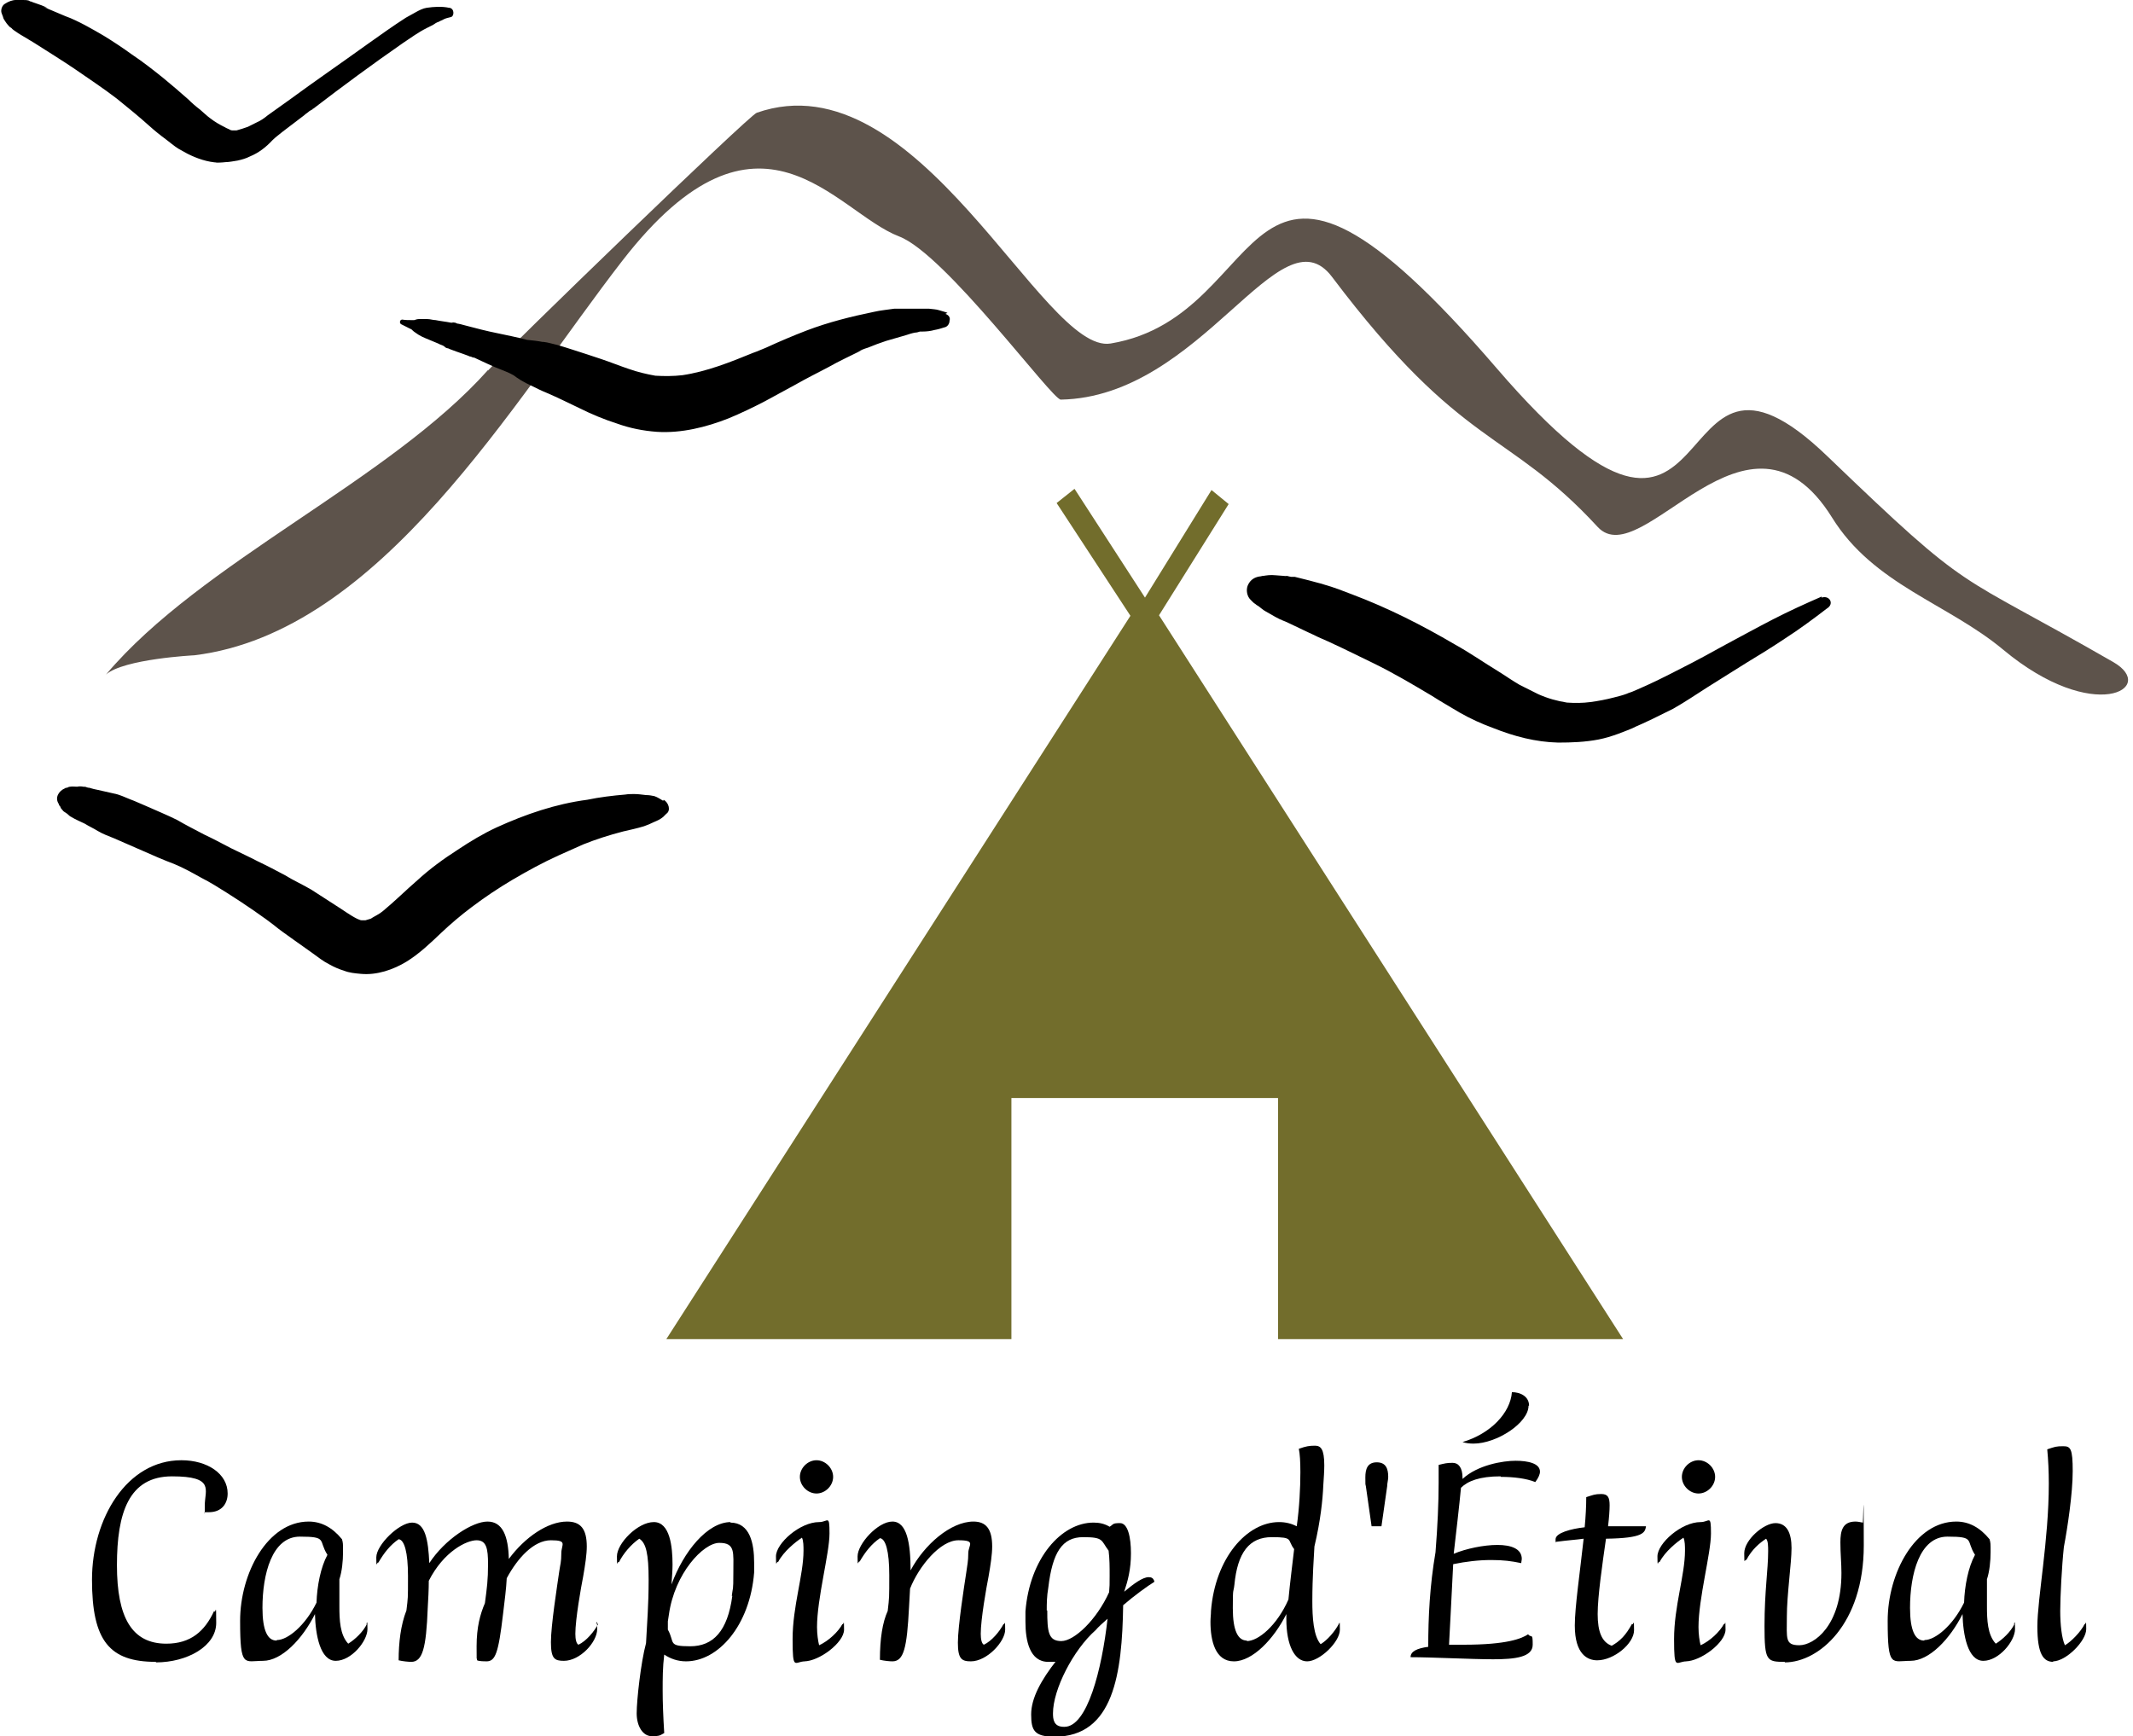 <?xml version="1.0" encoding="UTF-8"?>
<svg id="Calque_1" data-name="Calque 1" xmlns="http://www.w3.org/2000/svg" version="1.1" xmlns:xlink="http://www.w3.org/1999/xlink" viewBox="0 0 410.4 334.1">
  <defs>
    <style>
      .cls-1 {
        fill: #000;
      }

      .cls-1, .cls-2, .cls-3, .cls-4 {
        stroke-width: 0px;
      }

      .cls-5 {
        clip-path: url(#clippath-2);
      }

      .cls-2 {
        fill: #726d2c;
      }

      .cls-2, .cls-4 {
        fill-rule: evenodd;
      }

      .cls-3 {
        fill: none;
      }

      .cls-6 {
        clip-path: url(#clippath-1);
      }

      .cls-7 {
        clip-path: url(#clippath-4);
      }

      .cls-8 {
        clip-path: url(#clippath);
      }

      .cls-9 {
        clip-path: url(#clippath-3);
      }

      .cls-4 {
        fill: #5d534b;
      }
    </style>
    <clipPath id="clippath">
      <rect class="cls-3" x="20.4" y="19.2" width="390" height="114.7"/>
    </clipPath>
    <clipPath id="clippath-1">
      <rect class="cls-3" x="127.7" y="94.1" width="185.3" height="163.8"/>
    </clipPath>
    <clipPath id="clippath-2">
      <rect class="cls-3" width="87.7" height="32.6"/>
    </clipPath>
    <clipPath id="clippath-3">
      <rect class="cls-3" x="10.4" y="149.9" width="118.7" height="38.1"/>
    </clipPath>
    <clipPath id="clippath-4">
      <rect class="cls-3" x="239.7" y="109.9" width="113.3" height="33.3"/>
    </clipPath>
  </defs>
  <g class="cls-8">
    <path class="cls-4" d="M93.9,71.2c-19.1,21.4-55.2,36.9-73.5,58.6,3.4-3,16.9-3.7,17-3.7,35.9-4.4,61.3-48.8,82.4-76,26.4-34,40.9-9.3,53.2-4.6,8.9,3.4,29.4,31.4,31.1,31.4,27.2-.5,42.2-36.9,52.2-23.6,25.2,33.4,33.6,29.1,51.1,48.1,8.6,9.3,28.9-27.8,45.1-1.8,8,12.9,22.2,16.5,32.9,25.4,17.5,14.6,29.9,7.4,21.2,2.4-31.3-18-26.6-12.3-55-39.6-33-31.8-17.8,36.3-63.6-16.9-50.7-58.9-42-10.2-74.3-4.8-13.1,2.2-37-55.3-68.1-44.4-1.5.5-48.2,45.7-51.7,49.6"/>
  </g>
  <g class="cls-6">
    <path class="cls-2" d="M206.7,94.1l-3.4,2.7,14.2,21.7-89.3,139.2h66.4v-46.4h51.3v46.4h66.4l-89.3-139.3,13.4-21.4-3.3-2.7-12.8,20.7-13.6-21h0Z"/>
  </g>
  <g class="cls-5">
    <path class="cls-1" d="M86.4,1.5c-1.4-.3-2.9-.2-4.3,0-.7.1-1.5.5-2.2.9-.6.3-1.2.7-1.8,1-2.5,1.6-5,3.4-7.4,5.1-5,3.6-10.1,7.1-15,10.7-1.4,1-2.8,2-4.2,3-.6.5-1.3,1-2,1.3-.6.3-1.2.6-1.8.9-.8.3-1.5.5-2.2.7h-.6c-.2,0-.4,0-.6-.1-.3-.2-.7-.3-1-.5-1-.5-1.9-1-2.8-1.7-.7-.5-1.3-1.1-2-1.7-.8-.6-1.6-1.3-2.3-2-1.6-1.4-3.2-2.8-4.8-4.1-2-1.6-3.9-3.1-6-4.5-1.8-1.3-3.6-2.5-5.4-3.6-2.4-1.4-4.8-2.8-7.4-3.8.3.1.6.3.9.4-1.7-.7-3.5-1.5-5.2-2.2.3.1.6.2.9.3-.8-.5-1.6-.7-2.4-1-.3-.1-.6-.2-.8-.3-.2,0-.3-.1-.5-.2-.4-.1-.7-.1-1.2-.1h0-.6,0c-.2,0-.5,0-.7,0-.3,0-.7.1-1,.2-.3.1-.7.3-1,.5-.6.3-.9,1.2-.7,1.8.1.3.2.5.3.8,0,.2.2.5.4.8.2.3.4.6.7.9h0c0,0,0,0,0,0,.1.1.2.2.3.3,0,0,0,0,0,0h.1c0,.1,0,0,0,0,.4.5.9.7,1.4,1.1.3.2.7.4,1,.6.7.4,1.3.8,2,1.2,1.4.9,2.7,1.7,4.1,2.6,2.7,1.7,5.3,3.5,7.9,5.3,1.3.9,2.7,1.9,4,2.9,2.1,1.7,4.2,3.4,6.2,5.2,1,.9,2.1,1.8,3.2,2.6.8.6,1.6,1.3,2.4,1.8.6.3,1.2.7,1.8,1,1.8.9,3.8,1.6,5.9,1.7h-1c.8,0,1.6,0,2.4-.1.7,0,1.6-.2,2.3-.3.9-.2,1.6-.4,2.4-.8,1.7-.7,3.1-1.8,4.3-3.1.6-.6,1.3-1.1,1.9-1.6.7-.5,1.4-1.1,2.1-1.6.7-.5,1.4-1.1,2.1-1.6.3-.3.7-.5,1-.8.2-.1.3-.2.5-.3h.1c0-.2.2-.2.2-.2,5.6-4.3,11.3-8.5,17.2-12.6,1.5-1,3-2.1,4.6-2.9.4-.2.8-.4,1.2-.6.3-.2.7-.5,1.1-.6.3-.2.7-.3,1-.5.4-.2.9-.3,1.3-.4.7-.1.8-1.6-.2-1.8Z"/>
  </g>
  <g class="cls-9">
    <path class="cls-1" d="M127.6,154.1c-.5-.3-1.1-.7-1.7-.9-.5-.1-1-.2-1.6-.2-.8-.1-1.6-.2-2.3-.2-.6,0-1.1,0-1.7.1-2.4.2-4.9.5-7.3,1-6.1.8-11.9,2.8-17.4,5.3-2.6,1.2-5.1,2.7-7.5,4.3-2.8,1.8-5.4,3.7-7.8,5.9-2.2,1.9-4.3,4-6.6,5.9-.7.6-1.6,1-2.4,1.5-.3.1-.7.2-1,.3h-.7c-.3,0-.6-.2-.9-.3-1.4-.7-2.7-1.7-4-2.5-1.6-1-3.2-2.1-4.8-3.1-1.7-1-3.5-1.8-5.1-2.8-1.7-.9-3.4-1.8-5.1-2.6-1.7-.9-3.5-1.7-5.3-2.6-1.7-.9-3.4-1.8-5.1-2.6-1.7-.9-3.5-1.8-5.2-2.8-2-1-4-1.8-6-2.7-1-.4-2-.9-3.1-1.3-1-.4-2-.9-3.1-1.1l-3.1-.7c-.5-.1-1-.2-1.6-.4-.3,0-.5-.1-.8-.2-.1,0-.2,0-.3,0-.5-.1-.9-.1-1.3,0,.1,0,.2,0,.3,0-.6,0-1.2-.1-1.7,0-.2,0-.4.2-.6.2-.1,0-.2,0-.3.1-1.2.5-2,1.8-1.2,3,0,.1.2.5.3.5-.2-.6-.2-.5.1.3l.5.6c.7.5.8.6.3.2.1,0,.2.2.3.2.3.2.6.6.9.7.8.5,1.8.9,2.6,1.3.8.5,1.7.9,2.5,1.4,1,.6,2.1,1,3.1,1.4,1.8.8,3.7,1.6,5.5,2.4,2,.9,4.1,1.8,6.2,2.6,1.7.7,3.5,1.7,5.1,2.6,1.8.9,3.5,2,5.1,3,3.3,2.1,6.7,4.4,9.8,6.8-.3-.2-.7-.5-1-.7,2.5,1.9,5,3.6,7.5,5.4,1.1.8,2.1,1.6,3.3,2.2.9.5,1.8.9,2.8,1.2,1,.4,2.1.5,3.2.6,3.1.3,6.3-.8,8.9-2.4,2.4-1.5,4.5-3.5,6.6-5.5,1.8-1.7,3.8-3.4,5.8-4.9,2.5-1.9,5.2-3.7,7.9-5.3,2.9-1.7,5.8-3.3,8.9-4.7,1.6-.7,3.1-1.4,4.7-2.1,2.5-1,5-1.8,7.7-2.5,1.3-.3,2.7-.6,4-1,.6-.2,1.3-.5,1.9-.8.7-.3,1.2-.5,1.8-1,.2-.2.4-.4.6-.6.9-.6.5-2.1-.5-2.7Z"/>
  </g>
  <path class="cls-1" d="M182.3,60.2c-.5-.2-1-.3-1.6-.5-.6-.2-1.3-.2-2-.3-1.1,0-2.2,0-3.3,0s-2.2,0-3.3,0c-1.3.2-2.6.3-3.9.6-4.4.9-8.8,2-13,3.6-2.6,1-5.2,2.1-7.8,3.3-.8.3-1.6.7-2.5,1-4.4,1.8-8.9,3.6-13.6,4.3-1.7.2-3.5.2-5.2.1-1.7-.3-3.4-.7-5.1-1.3-1.8-.6-3.5-1.3-5.3-1.9-1.8-.6-3.6-1.2-5.5-1.8-.9-.3-1.9-.6-2.9-.9-.9-.2-1.8-.5-2.7-.6h0c0,0-.1,0-.2,0-1-.2-2-.3-3-.4-1.9-.5-3.9-.9-5.8-1.3-2-.4-3.9-.9-5.8-1.4-.5-.1-1-.3-1.6-.4-.2,0-.4-.1-.6-.2-.7-.1-.8-.1-.4,0-.1,0-.3,0-.4,0-1-.2-2-.3-3-.5-.5,0-1-.2-1.6-.2-.5,0-1.1,0-1.6,0-.3,0-.6.1-.9.2-.2,0-.5,0-.7,0-.5,0-1,0-1.6-.1-.5,0-.6.7-.2.9s.8.4,1.2.6c.3.2.8.3,1,.6.3.3.7.5,1.1.8.5.3.9.5,1.4.7.8.3,1.6.7,2.4,1,.3.2.8.3,1.1.5l.3.2c-.4-.1-.3-.1.3.2.2,0,.4.1.6.2.8.3,1.6.6,2.5.9.5.2.9.3,1.3.5.2,0,.4.1.6.2,0,0,.1,0,.2,0,1.8.8,3.5,1.7,5.4,2.4,1,.4,2,.8,2.8,1.4-.2-.2-.5-.4-.8-.6,1,.9,2.3,1.6,3.6,2.2,1,.5,2,1,3,1.4,2.1.9,4.1,1.9,6.2,2.9,2.4,1.2,4.8,2.2,7.3,3,2.5.9,5,1.4,7.7,1.6,4.7.3,9.5-.9,13.8-2.6,2.4-1,4.7-2.1,7-3.3,1.9-1,3.8-2.1,5.7-3.1,2.1-1.2,4.3-2.3,6.4-3.4,2.1-1.2,4.3-2.2,6.5-3.3-.3.1-.5.2-.8.3.6-.3,1.3-.6,2-.8,1.2-.5,2.3-.9,3.5-1.3,1.3-.4,2.5-.7,3.8-1.1.6-.2,1.2-.4,1.8-.5.3,0,.6-.1.9-.2.2,0,.3,0,.5,0h0c.8,0,1.6-.1,2.3-.3.6-.1,1.3-.3,1.9-.5.6-.1,1-.7,1-1.3.2-.6-.2-1.1-.8-1.3Z"/>
  <g class="cls-7">
    <path class="cls-1" d="M350.5,114.8c-3.2,1.4-6.3,2.8-9.4,4.4-3.1,1.6-6,3.2-9,4.8-2.9,1.6-5.8,3.2-8.8,4.7-2.7,1.4-5.5,2.8-8.3,4-.2.1-.5.2-.7.3-.4.2-.9.3-1.3.5-.8.3-1.6.5-2.4.7-1.5.4-3.1.7-4.6.9-1.5.2-3,.2-4.5.1-1.9-.3-3.7-.8-5.5-1.6-1.2-.6-2.4-1.2-3.6-1.8-1.4-.8-2.8-1.8-4.1-2.6-2.8-1.7-5.5-3.6-8.4-5.2-6.3-3.7-12.8-7-19.7-9.6-1.8-.7-3.6-1.4-5.4-1.9-.9-.3-1.9-.5-2.9-.8-.9-.2-1.9-.5-2.8-.7h.1-.2c-.2,0-.4,0-.6,0-.3,0-.7-.1-1.1-.2.3,0,.8.1,1.1.2-1-.2-2-.2-3-.3-.9-.1-1.8,0-2.7.2.3,0,.5,0,.8-.1-.3,0-.6,0-.9.1-1.1.1-2,.6-2.5,1.7-.4.9-.2,2.2.6,2.9.2.2.3.3.5.5.1,0,.2.2.3.2.2.2.4.3.6.5-.1-.1-.2-.2-.3-.3.6.4,1.2,1,1.8,1.3,1.2.7,2.4,1.4,3.6,1.9-.3-.2-.7-.3-1-.5,2.5,1.1,5,2.4,7.5,3.5-.4-.2-.8-.3-1.2-.5,4,1.7,7.8,3.6,11.7,5.5s7.6,4.1,11.3,6.3c1.7,1.1,3.5,2.1,5.3,3.2,2.1,1.2,4.3,2.2,6.5,3,4,1.6,8.2,2.7,12.5,2.8,2.6,0,5.2-.1,7.8-.6,2.5-.5,4.9-1.5,7.3-2.5-.3.1-.5.2-.8.3,2.6-1.1,5.2-2.4,7.8-3.7,2.3-1.3,4.5-2.8,6.7-4.2,2.5-1.6,5-3.1,7.5-4.7,2.5-1.5,4.9-3,7.3-4.6,2.8-1.8,5.5-3.8,8.1-5.8,1.5-.9.5-2.6-1-2.1Z"/>
  </g>
  <path class="cls-1" d="M30,319.9c6,0,11.6-3.1,11.6-7.6s-.1-1.5-.4-2.3c-1.8,3.9-4.5,6.3-9.2,6.3-6.6,0-9.5-5-9.5-15.1s2.3-17.1,10.6-17.1,6.3,2.6,6.3,5.6,0,.9-.1,1.3c.3,0,.6,0,.9,0,2.5,0,3.6-1.7,3.6-3.6,0-3.8-3.9-6.4-8.9-6.4-10.5,0-17.2,11.2-17.2,23s3.4,15.8,12.3,15.8Z"/>
  <g>
    <path class="cls-1" d="M70.6,312.5c-.7,1.5-2.3,3-3.6,3.8-1.6-1.7-1.7-4.6-1.7-7.2s0-3.5,0-5.2c.5-1.5.7-3.5.7-5.2s0-1.8-.2-2.5c-1.8-2.2-3.9-3.4-6.4-3.4-7.9,0-13.2,9.9-13.2,19.1s.8,7.7,4.4,7.7,7.6-4.2,10-9c.1,4,1,9,4,9s6.1-3.8,6.1-6.1-.1-.8-.3-1.1ZM53.2,315.7c-1.7,0-2.7-1.9-2.7-6.3,0-6.4,1.8-13.7,7.2-13.7s3.5.7,5.3,3.5c-1.3,2.4-2,6-2.1,9.2-2.2,4.5-5.6,7.2-7.6,7.2Z"/>
    <path class="cls-1" d="M115.1,312.5c-.8,1.5-2.3,3.3-3.8,4-.4-.2-.6-1-.6-2.1,0-2.8,1.1-9,1.5-11,.4-2.3.7-4.3.7-5.8,0-3.4-1.2-4.8-3.8-4.8-3.7,0-8.1,3-11.2,7.2-.1-4.4-1.2-7.2-4.1-7.2s-8.2,3.4-11.2,8c-.2-4.5-.8-7.8-3.3-7.8s-6.9,4.3-6.9,6.7.1.8.4,1c1.1-1.9,2.3-3.4,3.9-4.5,1.1.1,1.8,2.5,1.8,7.1s0,4-.3,6.6c-1.1,2.8-1.5,6.2-1.5,9.6.8.2,2,.3,2.4.3,2.2,0,2.9-2.6,3.2-10.4.1-1.7.2-3.5.2-5.2,2.9-5.7,7.3-7.8,9.2-7.8s2.2,1.6,2.2,4.6-.2,4.5-.6,7.5c-.9,2.1-1.6,4.6-1.6,8.3s0,1.7.1,2.7c.4.2,1.5.2,1.8.2,1.7,0,2.3-1.5,3.2-9.2.3-2.5.6-4.8.7-6.8,2.1-3.9,5.2-7.3,8.5-7.3s2,.8,2,2.5-.2,2.1-.4,3.5c-.4,2.8-1.6,10.4-1.6,13.6s.7,3.6,2.5,3.6c3.1,0,6.4-3.6,6.4-6.1s-.1-.8-.3-1.1Z"/>
    <path class="cls-1" d="M140.6,292.9c-4.5,0-9.1,5.7-11.4,12,.1-1.5.2-2.7.2-3.8,0-3.5-.5-8.2-3.6-8.2s-7.1,4.1-7.1,6.6.1.8.4,1.1c.8-1.6,2.3-3.4,3.9-4.5,1.3.8,1.8,2.9,1.8,7.9s-.3,8.1-.5,12.2c-1,3.7-1.8,11-1.8,13.5s1.2,4.4,2.9,4.4,1.6-.2,2.4-.6c-.2-3.3-.3-5.9-.3-8.2s0-4.4.3-6.9c1.2.8,2.6,1.3,4.2,1.3,6.2,0,12.3-6.9,13.1-17.1,0-.6,0-1.2,0-1.9,0-3.7-.8-7.7-4.6-7.7ZM140.9,307.1c-.9,6.8-3.7,9.7-8.1,9.7s-2.9-.7-4.3-3.2v-1.6l.2-1.3c1.1-7.9,6.6-13.8,9.7-13.8s2.7,1.8,2.7,5.7-.1,2.7-.3,4.5Z"/>
  </g>
  <path class="cls-1" d="M157.1,287.4c1.7,0,3.2-1.5,3.2-3.2s-1.5-3.2-3.2-3.2-3.2,1.5-3.2,3.2,1.5,3.2,3.2,3.2ZM154.7,319.7c2.9,0,7.7-3.6,7.7-6.1s-.1-.7-.3-1.1c-.8,1.5-2.7,3.3-4.5,4.1-.2-.8-.4-2.1-.4-3.5,0-5.5,2.4-14.2,2.4-18s-.3-2.2-2-2.2c-3.7,0-8.3,4.1-8.3,6.6s.1.8.4,1.1c1.1-2.1,3.4-3.9,4.6-4.7.3.6.3,1.7.3,2.5,0,4.7-2.1,10.7-2.1,17s.4,4.3,2.4,4.3Z"/>
  <path class="cls-1" d="M193.1,312.5c-.8,1.5-2.3,3.3-3.8,4-.4-.2-.6-1-.6-2.1,0-2.8,1.1-9,1.5-11,.4-2.3.7-4.3.7-5.8,0-3.4-1.2-4.8-3.6-4.8-4.4,0-9.5,4.5-12.1,9.4,0-5.2-.7-9.4-3.5-9.4s-6.7,4.3-6.7,6.7.1.8.4,1c1.1-1.9,2.3-3.4,3.9-4.5,1.1.1,1.8,2.5,1.8,7.1s0,4.2-.3,6.9c-1,2.2-1.5,5.3-1.5,9.4.8.2,1.9.3,2.4.3,2.2,0,2.8-2.6,3.2-10.4l.2-3.6c1.7-4.3,5.8-9.3,9.3-9.3s1.9.9,1.9,2.5-.2,2.2-.4,3.8c-.4,2.6-1.6,10.3-1.6,13.4s.7,3.6,2.5,3.6c3.1,0,6.6-3.8,6.6-6.1s-.1-.8-.3-1.1Z"/>
  <path class="cls-1" d="M222.1,304.3c-.2-.6-.5-.8-1.1-.8-1.1,0-2.8,1.2-4.7,2.8.7-2.1,1.3-4.3,1.3-7.4s-.6-5.8-2.1-5.8-1.2.2-2,.7c-1-.6-2-.8-3.1-.8-6.2,0-12.3,6.9-13.1,17.1,0,.6,0,1.3,0,2,0,3.6.8,7.7,4.4,7.7s1.1-.1,1.6-.3c-3,3.8-4.9,7.3-4.9,10.4s.6,4.3,4.5,4.3c11.4,0,13-12.2,13.2-25.3,2.2-1.9,4.7-3.7,6-4.5ZM201.4,309.9c0-1.2,0-2.7.3-4.4.8-6.8,2.7-9.7,6.7-9.7s3.4.6,4.9,2.6c.2,1.6.2,3.1.2,4.8s0,2.1-.1,3.2c-2.4,5.3-6.7,9.4-9.2,9.4s-2.7-1.8-2.7-5.9ZM204.7,332.3c-2,0-2.1-1.5-2.1-2.6,0-4.6,3.9-12.2,8.2-16,.5-.6,1.3-1.3,2.3-2.2-1.1,9.8-3.9,20.8-8.3,20.8Z"/>
  <path class="cls-1" d="M257.6,312.5c-.8,1.5-2.2,3.1-3.5,3.9-1.4-1.6-1.6-5.2-1.6-8.3,0-4.6.3-8.6.4-10.5,1.2-5,1.6-9.2,1.7-11.6.1-1.6.2-2.9.2-4,0-3.2-.7-3.8-1.8-3.8s-1.7.1-3.1.6c.2.9.3,2.5.3,4.5,0,3-.2,6.9-.7,10.4-1-.5-2.1-.8-3.4-.8-6.2,0-12.3,6.9-13.1,17.1,0,.7-.1,1.3-.1,2.1,0,3.6.9,7.6,4.5,7.6s7.7-4.3,10.1-9.1v1c0,5,1.6,8.1,4,8.1s6.3-3.7,6.3-6.1-.1-.8-.3-1.1ZM239.9,315.7c-1.7,0-2.7-1.9-2.7-6.2s.1-2.8.3-4.5c.6-6.3,2.9-9.2,7.2-9.2s2.9.5,4.3,2.3c-.3,2.6-.8,6.5-1.1,9.7-2.2,5-5.8,8-8,8Z"/>
  <path class="cls-1" d="M263.8,293.7h2l1.1-7.7c0-.6.2-1.2.2-1.8,0-1.5-.4-2.8-2.2-2.8s-2.2,1.3-2.2,2.9,0,1.2.1,1.7l1.1,7.7Z"/>
  <path class="cls-1" d="M294.2,270.5c0-1.8-1.7-2.6-3.3-2.6-.3,4-4.1,8-9.5,9.6.6.2,1.3.3,2.1.3,4.5,0,10.6-4,10.6-7.3ZM288.8,284.2c2.4,0,4.9.3,6.6,1,.6-.8.9-1.5.9-2,0-1.6-2.3-2.1-4.7-2.1s-7.3.8-10.2,3.5v-.2c0-2-.8-2.9-1.9-2.9s-1.5.1-2.7.4c0,1.1,0,2.2,0,3.5,0,3.7-.2,8.3-.6,13.3-1.1,6.4-1.4,12.5-1.4,18.2-2.2.3-3.4.9-3.4,2,4.1,0,11.7.4,15.9.4s7.6-.4,7.6-2.8-.2-1.2-.9-2c-1.2.8-4,2-12.4,2s-2,0-2.8,0c.2-4,.4-7.2.8-15.5,2.4-.5,4.9-.8,7.3-.8s3.9.2,5.8.6c0-.3.1-.6.1-.8,0-2-2.1-2.7-4.7-2.7s-6,.7-8.4,1.7c.4-3.4,1.1-9.5,1.4-12.7,1.3-1.3,3.6-2.2,7.6-2.2Z"/>
  <path class="cls-1" d="M316.8,293.7h-7.4c.2-1.7.3-3.1.3-4,0-1.5-.3-2.2-1.6-2.2s-1.6.2-2.9.6c0,1.7-.1,3.7-.3,5.8-2.7.3-5.6,1.1-5.6,2.3s0,.4.1.5c2.2-.3,3.9-.4,5.3-.6-.7,6.4-1.7,13.2-1.7,16.7,0,5.6,2.5,6.7,4.3,6.7,3.2,0,7.1-3.2,7.1-5.8s-.1-.8-.4-1.2c-1.2,2.2-2.3,3.3-3.9,4.2-1.9-.7-2.7-2.7-2.7-6.1s.9-9.6,1.6-14.5c7.3-.1,7.5-1.2,7.7-2.4Z"/>
  <path class="cls-1" d="M326.8,287.4c1.7,0,3.2-1.5,3.2-3.2s-1.5-3.2-3.2-3.2-3.2,1.5-3.2,3.2,1.5,3.2,3.2,3.2ZM324.3,319.7c2.9,0,7.7-3.6,7.7-6.1s-.1-.7-.3-1.1c-.8,1.5-2.7,3.3-4.5,4.1-.2-.8-.4-2.1-.4-3.5,0-5.5,2.4-14.2,2.4-18s-.3-2.2-2-2.2c-3.7,0-8.3,4.1-8.3,6.6s.1.8.4,1.1c1.1-2.1,3.4-3.9,4.6-4.7.3.6.3,1.7.3,2.5,0,4.7-2.1,10.7-2.1,17s.4,4.3,2.4,4.3Z"/>
  <path class="cls-1" d="M343.4,319.9c6.5,0,15.2-7.3,15.2-22.5s-.1-3.3-.2-4.4c-.5-.1-1-.2-1.4-.2-2.5,0-2.9,1.8-2.9,4s.2,4,.2,5.9c0,10.2-5.3,13.9-8.1,13.9s-2.4-1.3-2.4-5.5.9-10.3.9-13.2-.9-4.8-3.1-4.8-6,3.2-6,5.8.1,1,.4,1.3c1.1-2.1,2.6-3.3,3.8-4.1.4.4.4,1.5.4,2.4,0,3.6-.7,7.7-.7,14.4s.4,6.9,3.9,6.9Z"/>
  <g>
    <path class="cls-1" d="M387.6,312.5c-.7,1.5-2.3,3-3.6,3.8-1.6-1.7-1.7-4.6-1.7-7.2s0-3.5,0-5.2c.5-1.5.7-3.5.7-5.2s0-1.8-.2-2.5c-1.8-2.2-3.9-3.4-6.4-3.4-7.9,0-13.2,9.9-13.2,19.1s.8,7.7,4.4,7.7,7.6-4.2,10-9c.1,4,1,9,4,9s6.1-3.8,6.1-6.1-.1-.8-.3-1.1ZM370.2,315.7c-1.7,0-2.7-1.9-2.7-6.3,0-6.4,1.8-13.7,7.2-13.7s3.5.7,5.3,3.5c-1.3,2.4-2,6-2.1,9.2-2.2,4.5-5.6,7.2-7.6,7.2Z"/>
    <path class="cls-1" d="M395,319.7c2.5,0,6.4-3.9,6.4-6.2s-.1-.7-.3-1c-.7,1.5-2.7,3.5-3.8,4.1-.6-1.3-.9-3.9-.9-6.6s.3-8.6.7-12.3c.7-3.7,1.7-10.3,1.7-14.6s-.4-4.8-1.8-4.8-1.6.1-3.1.6c.2,2.1.3,4.3.3,6.6,0,10.9-2.2,22.1-2.2,27.5s1.2,6.8,3.1,6.8Z"/>
  </g>
</svg>